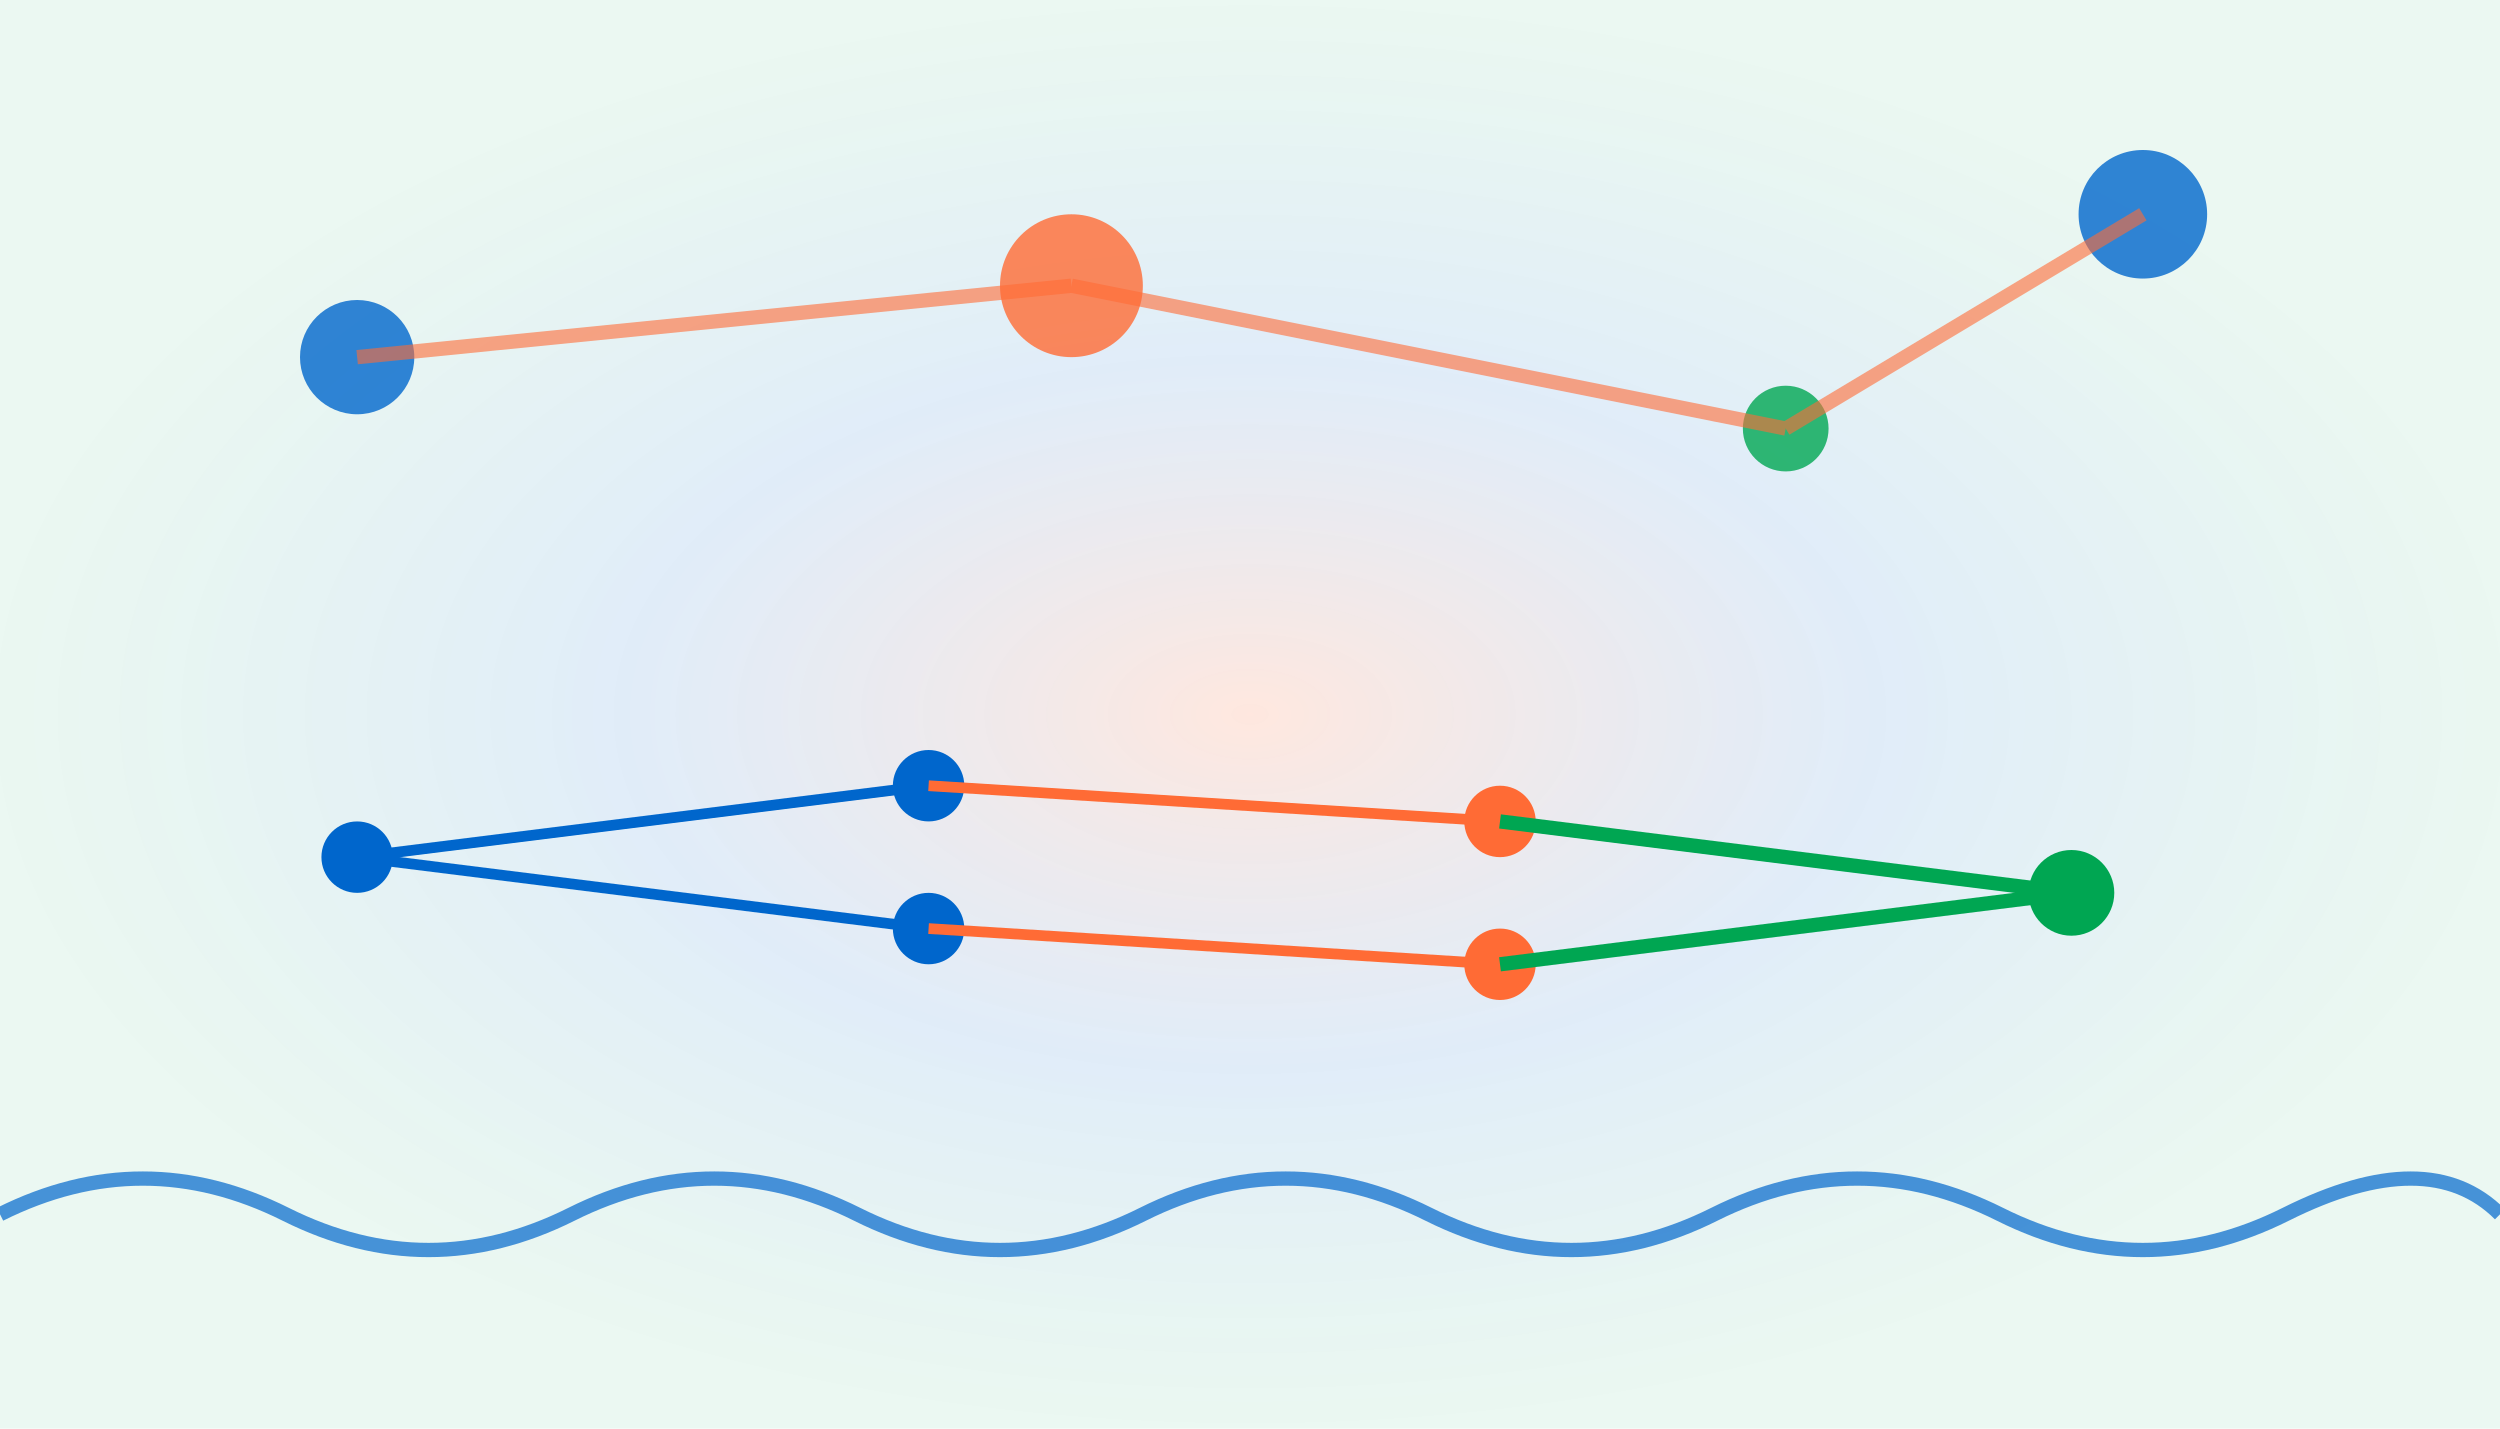 <svg width="350" height="200" viewBox="0 0 350 200" xmlns="http://www.w3.org/2000/svg">
  <defs>
    <radialGradient id="quantumGrad" cx="50%" cy="50%" r="50%">
      <stop offset="0%" style="stop-color:#ff6b35;stop-opacity:0.8" />
      <stop offset="50%" style="stop-color:#0066cc;stop-opacity:0.6" />
      <stop offset="100%" style="stop-color:#00a652;stop-opacity:0.4" />
    </radialGradient>
  </defs>
  
  <!-- Background -->
  <rect width="350" height="200" fill="url(#quantumGrad)" opacity="0.2"/>
  
  <!-- Quantum particles -->
  <g opacity="0.8">
    <circle cx="50" cy="50" r="8" fill="#0066cc">
      <animate attributeName="r" values="8;12;8" dur="2s" repeatCount="indefinite"/>
    </circle>
    <circle cx="150" cy="40" r="10" fill="#ff6b35">
      <animate attributeName="r" values="10;6;10" dur="1.5s" repeatCount="indefinite"/>
    </circle>
    <circle cx="250" cy="60" r="6" fill="#00a652">
      <animate attributeName="r" values="6;10;6" dur="2.5s" repeatCount="indefinite"/>
    </circle>
    <circle cx="300" cy="30" r="9" fill="#0066cc">
      <animate attributeName="r" values="9;5;9" dur="1.8s" repeatCount="indefinite"/>
    </circle>
  </g>
  
  <!-- Quantum entanglement lines -->
  <g stroke="#ff6b35" stroke-width="2" opacity="0.6">
    <line x1="50" y1="50" x2="150" y2="40">
      <animate attributeName="opacity" values="0.6;1;0.6" dur="2s" repeatCount="indefinite"/>
    </line>
    <line x1="150" y1="40" x2="250" y2="60">
      <animate attributeName="opacity" values="1;0.6;1" dur="1.5s" repeatCount="indefinite"/>
    </line>
    <line x1="250" y1="60" x2="300" y2="30">
      <animate attributeName="opacity" values="0.6;1;0.6" dur="2.5s" repeatCount="indefinite"/>
    </line>
  </g>
  
  <!-- Neural network layer -->
  <g transform="translate(50, 100)">
    <circle cx="0" cy="20" r="5" fill="#0066cc"/>
    <circle cx="80" cy="10" r="5" fill="#0066cc"/>
    <circle cx="80" cy="30" r="5" fill="#0066cc"/>
    <circle cx="160" cy="15" r="5" fill="#ff6b35"/>
    <circle cx="160" cy="35" r="5" fill="#ff6b35"/>
    <circle cx="240" cy="25" r="6" fill="#00a652"/>
    
    <line x1="0" y1="20" x2="80" y2="10" stroke="#0066cc" stroke-width="1.5"/>
    <line x1="0" y1="20" x2="80" y2="30" stroke="#0066cc" stroke-width="1.5"/>
    <line x1="80" y1="10" x2="160" y2="15" stroke="#ff6b35" stroke-width="1.5"/>
    <line x1="80" y1="30" x2="160" y2="35" stroke="#ff6b35" stroke-width="1.5"/>
    <line x1="160" y1="15" x2="240" y2="25" stroke="#00a652" stroke-width="2"/>
    <line x1="160" y1="35" x2="240" y2="25" stroke="#00a652" stroke-width="2"/>
  </g>
  
  <!-- Quantum wave pattern -->
  <g transform="translate(0, 150)" stroke="#0066cc" stroke-width="2" fill="none" opacity="0.7">
    <path d="M0,20 Q20,10 40,20 Q60,30 80,20 Q100,10 120,20 Q140,30 160,20 Q180,10 200,20 Q220,30 240,20 Q260,10 280,20 Q300,30 320,20 Q340,10 350,20">
      <animate attributeName="d" values="M0,20 Q20,10 40,20 Q60,30 80,20 Q100,10 120,20 Q140,30 160,20 Q180,10 200,20 Q220,30 240,20 Q260,10 280,20 Q300,30 320,20 Q340,10 350,20;M0,20 Q20,30 40,20 Q60,10 80,20 Q100,30 120,20 Q140,10 160,20 Q180,30 200,20 Q220,10 240,20 Q260,30 280,20 Q300,10 320,20 Q340,30 350,20;M0,20 Q20,10 40,20 Q60,30 80,20 Q100,10 120,20 Q140,30 160,20 Q180,10 200,20 Q220,30 240,20 Q260,10 280,20 Q300,30 320,20 Q340,10 350,20" dur="3s" repeatCount="indefinite"/>
    </path>
  </g>
</svg>